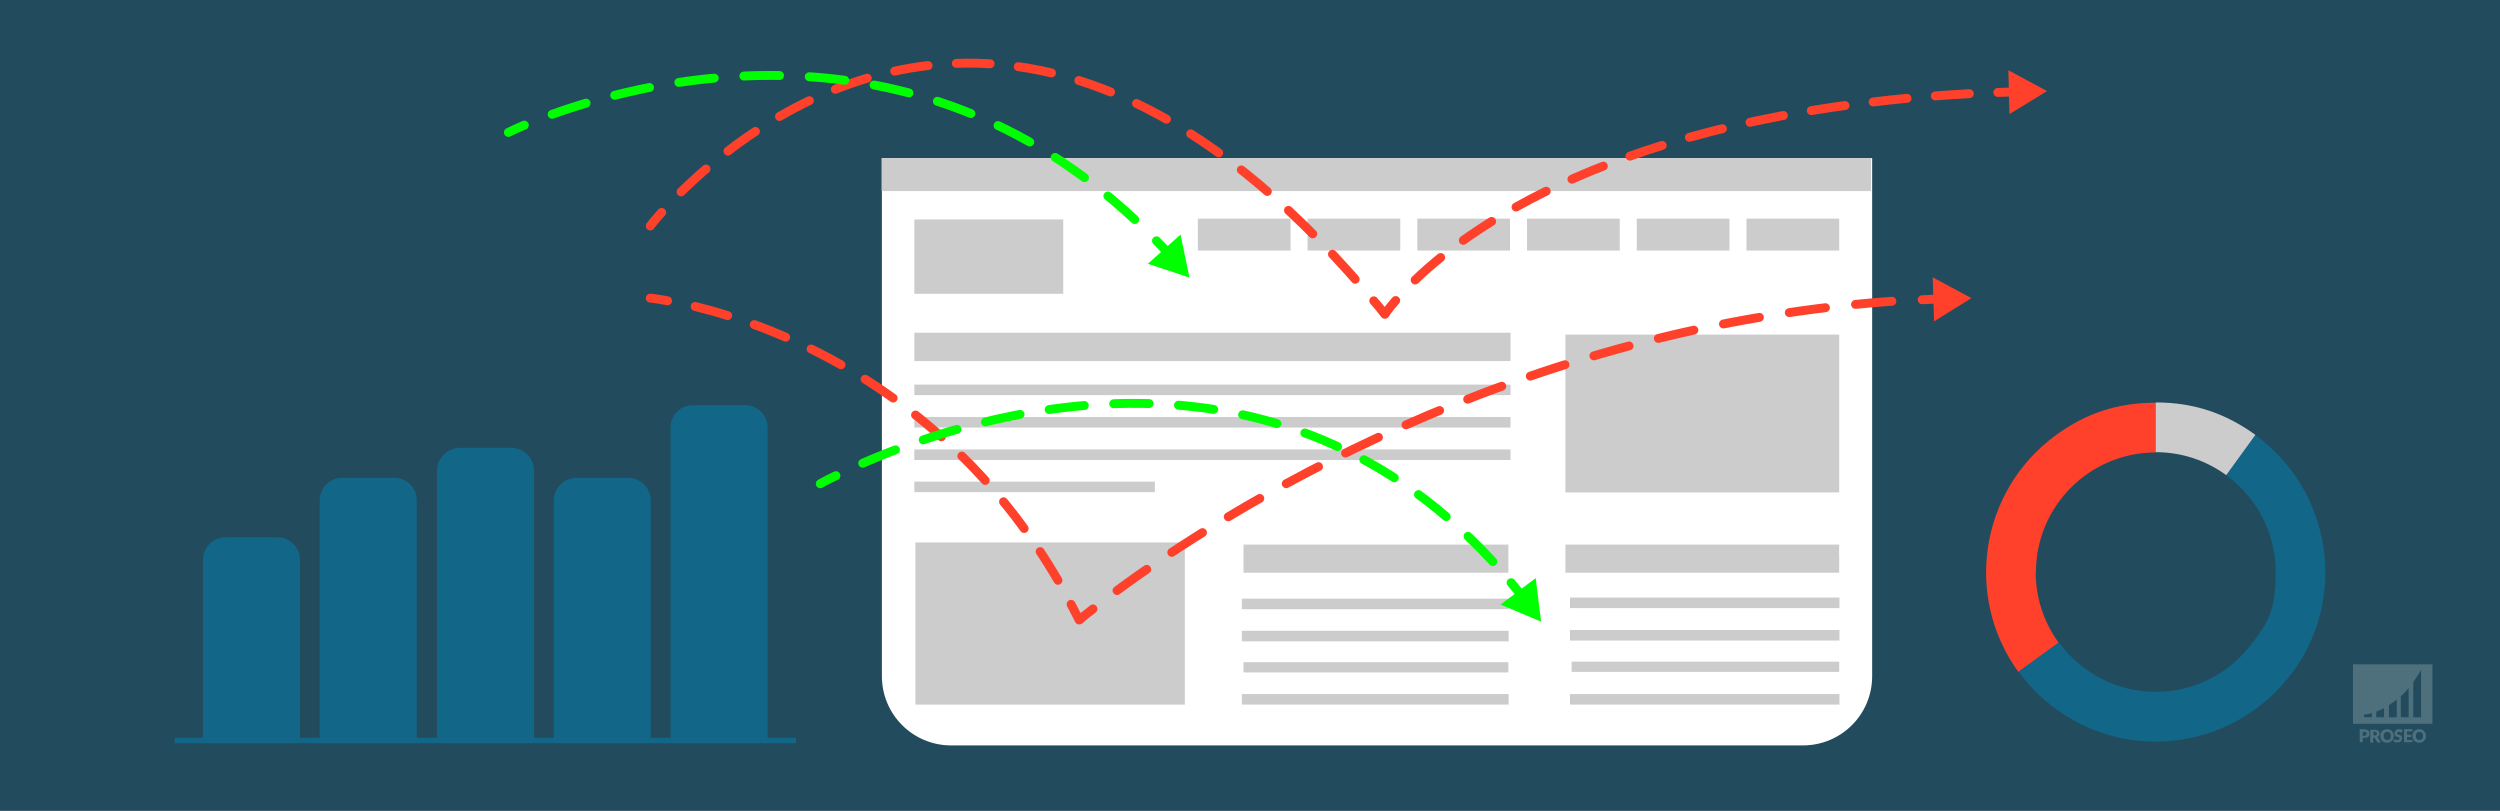 <?xml version="1.0" encoding="UTF-8"?> <svg xmlns="http://www.w3.org/2000/svg" version="1.1" viewBox="0 0 925 300"><rect x="0" y="0" width="925" height="300" fill="#333333" stroke="none"/><defs><style> .cls-1 { fill: #ccc; } .cls-1, .cls-2, .cls-3, .cls-4, .cls-5, .cls-6, .cls-7 { stroke-width: 0px; } .cls-8 { stroke-dasharray: 0 0 13.2 11; } .cls-8, .cls-9, .cls-10, .cls-11, .cls-12, .cls-13, .cls-14, .cls-15, .cls-16 { fill: none; } .cls-8, .cls-10, .cls-11, .cls-12, .cls-13, .cls-14, .cls-15, .cls-16 { stroke-linecap: round; stroke-linejoin: round; stroke-width: 3.3px; } .cls-8, .cls-10, .cls-14 { stroke: lime; } .cls-17, .cls-4 { opacity: .2; } .cls-9 { stroke: #126688; stroke-miterlimit: 10; stroke-width: 2px; } .cls-11 { stroke-dasharray: 0 0 13.5 11.2; } .cls-11, .cls-12, .cls-13, .cls-15, .cls-16 { stroke: #ff412b; } .cls-2 { fill: #ff412b; } .cls-12 { stroke-dasharray: 0 0 12.5 10.4; } .cls-3 { fill: lime; } .cls-4, .cls-6 { fill: #fff; } .cls-5 { opacity: .5; } .cls-5, .cls-7 { fill: #126688; } .cls-14 { stroke-dasharray: 0 0 13.1 10.9; } .cls-15 { stroke-dasharray: 0 0 12.5 10.5; } .cls-16 { stroke-dasharray: 0 0 12.6 10.5; } </style></defs><g id="bg"><rect class="cls-5" width="925" height="300"></rect></g><g id="watermerk"><g><path class="cls-4" d="M870.6,245.8v22h29.4v-22h-29.4ZM877.6,265.4h-2.9v-1s1.1,0,2.9-.6v1.6ZM882.1,265.4h-2.9v-2.1c.9-.3,1.9-.8,2.9-1.3v3.4ZM886.8,265.4h-2.9v-4.5c1-.6,1.9-1.3,2.9-2.1v6.5ZM891.2,265.4h-2.9v-7.8c1-.9,2-1.9,2.9-3v10.9ZM895.8,265.4h-2.9v-13c1-1.4,2-2.9,2.9-4.5v17.5Z"></path><g class="cls-17"><path class="cls-6" d="M874.8,269.9c.3,0,.6,0,.9.1.2,0,.4.2.6.3.2.1.3.3.3.5s.1.4.1.6,0,.5-.1.7c0,.2-.2.4-.3.5-.2.1-.4.3-.6.3-.2,0-.5.1-.9.1h-.6v1.6h-1.1v-4.8h1.7ZM874.8,272.2c.3,0,.5,0,.6-.2.1-.1.2-.3.2-.6s0-.2,0-.3c0,0,0-.2-.1-.2,0,0-.2-.1-.3-.1-.1,0-.2,0-.4,0h-.6v1.5h.6Z"></path><path class="cls-6" d="M880.9,274.7h-1c-.2,0-.3,0-.4-.2l-.8-1.4c0,0,0-.1-.1-.1,0,0-.1,0-.2,0h-.3v1.8h-1.1v-4.8h1.5c.3,0,.6,0,.9.1.2,0,.4.2.6.3.2.1.3.3.3.4,0,.2.1.4.1.6s0,.3,0,.4c0,.1-.1.3-.2.4,0,.1-.2.2-.3.3-.1,0-.3.2-.4.2,0,0,.1,0,.2.1,0,0,.1.1.2.2l1,1.7ZM878.6,272.1c.2,0,.3,0,.4,0,.1,0,.2,0,.3-.2s.1-.1.1-.2c0,0,0-.2,0-.3,0-.2,0-.4-.2-.5-.1-.1-.3-.2-.6-.2h-.4v1.4h.4Z"></path><path class="cls-6" d="M885.7,272.3c0,.3,0,.7-.2,1-.1.3-.3.6-.5.8-.2.2-.5.4-.8.5-.3.1-.6.2-1,.2s-.7,0-1-.2c-.3-.1-.6-.3-.8-.5-.2-.2-.4-.5-.5-.8-.1-.3-.2-.6-.2-1s0-.7.2-1c.1-.3.3-.6.5-.8s.5-.4.8-.5c.3-.1.6-.2,1-.2s.7,0,1,.2c.3.1.6.3.8.5.2.2.4.5.5.8.1.3.2.6.2,1ZM884.6,272.3c0-.2,0-.4,0-.6s-.1-.3-.3-.5c-.1-.1-.3-.2-.4-.3-.2,0-.4-.1-.6-.1s-.4,0-.6.1c-.2,0-.3.2-.4.3-.1.1-.2.3-.3.5s0,.4,0,.6,0,.5,0,.6c0,.2.1.3.3.5.1.1.3.2.4.3.2,0,.4.1.6.1s.4,0,.6-.1c.2,0,.3-.2.4-.3.1-.1.2-.3.3-.5,0-.2,0-.4,0-.6Z"></path><path class="cls-6" d="M888.7,270.9c0,0,0,0-.1.1s0,0-.1,0-.1,0-.2,0c0,0-.1,0-.2-.1,0,0-.2,0-.2-.1,0,0-.2,0-.3,0-.2,0-.4,0-.5.1s-.2.2-.2.4,0,.2,0,.2c0,0,.1.1.2.2,0,0,.2,0,.3.1s.3,0,.4.1c.1,0,.3.1.4.2.1,0,.2.1.3.2,0,0,.2.2.2.4,0,.1,0,.3,0,.5s0,.4-.1.6c0,.2-.2.4-.3.5-.1.1-.3.3-.5.3-.2,0-.5.1-.7.1s-.3,0-.5,0c-.2,0-.3,0-.4-.1-.1,0-.3-.1-.4-.2-.1,0-.2-.2-.3-.3l.3-.5s0,0,.1,0c0,0,0,0,.1,0s.1,0,.2,0,.1,0,.2.1c0,0,.2,0,.3.1.1,0,.2,0,.4,0s.4,0,.5-.1c.1,0,.2-.2.2-.4s0-.2,0-.3c0,0-.1-.1-.2-.2,0,0-.2,0-.3-.1-.1,0-.3,0-.4-.1-.1,0-.3,0-.4-.2s-.2-.1-.3-.2-.2-.2-.2-.4c0-.2,0-.3,0-.6s0-.4.1-.5c0-.2.2-.3.3-.5.1-.1.3-.2.5-.3s.4-.1.7-.1.3,0,.4,0c.1,0,.3,0,.4.1.1,0,.2,0,.3.2.1,0,.2.1.3.2l-.3.5Z"></path><path class="cls-6" d="M890.6,270.8v1.1h1.5v.8h-1.5v1.1h2v.8h-3.1v-4.8h3.1v.8h-2Z"></path><path class="cls-6" d="M897.6,272.3c0,.3,0,.7-.2,1-.1.3-.3.6-.5.8-.2.2-.5.4-.8.5-.3.1-.6.2-1,.2s-.7,0-1-.2c-.3-.1-.6-.3-.8-.5-.2-.2-.4-.5-.5-.8-.1-.3-.2-.6-.2-1s0-.7.2-1c.1-.3.3-.6.5-.8s.5-.4.8-.5c.3-.1.6-.2,1-.2s.7,0,1,.2c.3.1.6.3.8.5.2.2.4.5.5.8.1.3.2.6.2,1ZM896.5,272.3c0-.2,0-.4,0-.6s-.1-.3-.3-.5c-.1-.1-.3-.2-.4-.3-.2,0-.4-.1-.6-.1s-.4,0-.6.1c-.2,0-.3.2-.4.3-.1.1-.2.3-.3.5s0,.4,0,.6,0,.5,0,.6c0,.2.1.3.3.5.1.1.3.2.4.3.2,0,.4.1.6.1s.4,0,.6-.1c.2,0,.3-.2.4-.3.1-.1.2-.3.3-.5,0-.2,0-.4,0-.6Z"></path></g></g></g><g id="afbeelding"><g><g><path class="cls-7" d="M83.6,198.8h19c4.7,0,8.4,3.8,8.4,8.4v66.2h-35.9v-66.2c0-4.7,3.8-8.4,8.4-8.4Z"></path><path class="cls-7" d="M256.4,149.9h19.3c4.6,0,8.3,3.7,8.3,8.3v115.2h-35.9v-115.2c0-4.6,3.7-8.3,8.3-8.3Z"></path><path class="cls-7" d="M126.7,176.8h19.2c4.6,0,8.3,3.7,8.3,8.3v88.2h-35.9v-88.2c0-4.6,3.7-8.3,8.3-8.3Z"></path><path class="cls-7" d="M213.3,176.8h19.1c4.6,0,8.4,3.8,8.4,8.4v88.2h-35.9v-88.2c0-4.6,3.8-8.4,8.4-8.4Z"></path><path class="cls-7" d="M170.1,165.7h19c4.7,0,8.5,3.8,8.5,8.5v99.2h-35.9v-99.2c0-4.7,3.8-8.5,8.5-8.5Z"></path></g><line class="cls-9" x1="64.6" y1="274" x2="294.5" y2="274"></line></g><g><path class="cls-2" d="M753.3,211.7c0-24.5,19.9-44.3,44.3-44.3v-18.4c-13.9,0-25.7,3.8-36.9,12-28,20.4-34.2,59.6-13.9,87.6l14.9-10.8c-5.3-7.3-8.5-16.3-8.5-26.1Z"></path><path class="cls-7" d="M797.7,256c-14.7,0-27.8-7.2-35.9-18.3l-14.9,10.8c4.1,5.6,8.3,9.8,13.9,13.9,28,20.4,67.2,14.1,87.6-13.9l-14.9-10.8c-8.1,11.1-21.1,18.3-35.9,18.3Z"></path><path class="cls-7" d="M834.5,160.9l-10.8,14.9c11.1,8.1,18.3,21.1,18.3,35.9s-3.1,18.7-8.5,26.1l14.9,10.8c20.4-28,14.1-67.2-13.9-87.6Z"></path><path class="cls-1" d="M823.7,175.8l10.8-14.9c-11.2-8.1-23-12-36.9-12v18.4c9.7,0,18.7,3.1,26.1,8.5Z"></path></g><g><rect class="cls-6" x="575.1" y="202.3" width="3.4" height="3.4"></rect><path class="cls-6" d="M326.2,58.5h366.5v191.7c0,14.2-11.5,25.6-25.6,25.6h-315.2c-14.2,0-25.6-11.5-25.6-25.6V58.5h0Z"></path><rect class="cls-1" x="338.3" y="81.2" width="55.1" height="27.5"></rect><rect class="cls-1" x="579.2" y="123.8" width="101.3" height="58.4"></rect><rect class="cls-1" x="338.7" y="200.7" width="99.7" height="60"></rect><rect class="cls-1" x="338.3" y="123.1" width="220.6" height="10.5"></rect><rect class="cls-1" x="338.3" y="154.3" width="220.6" height="3.9"></rect><rect class="cls-1" x="338.3" y="142.3" width="220.6" height="3.9"></rect><rect class="cls-1" x="338.3" y="166.3" width="220.6" height="3.9"></rect><rect class="cls-1" x="338.3" y="178.2" width="89" height="3.9"></rect><g><rect class="cls-1" x="460.1" y="245" width="98" height="3.8"></rect><rect class="cls-1" x="460.1" y="201.5" width="98" height="10.4"></rect><rect class="cls-1" x="459.5" y="221.5" width="98.7" height="3.9"></rect><rect class="cls-1" x="459.5" y="233.4" width="98.7" height="3.9"></rect><rect class="cls-1" x="459.5" y="256.8" width="98.7" height="3.9"></rect></g><rect class="cls-1" x="326.2" y="58.5" width="366.1" height="12.2"></rect><rect class="cls-1" x="579.2" y="201.5" width="101.3" height="10.4"></rect><rect class="cls-1" x="581.5" y="244.8" width="99" height="3.8"></rect><rect class="cls-1" x="580.9" y="221.1" width="99.7" height="3.9"></rect><rect class="cls-1" x="580.9" y="233.1" width="99.7" height="3.9"></rect><rect class="cls-1" x="580.9" y="256.8" width="99.7" height="3.9"></rect><g><rect class="cls-1" x="443.2" y="80.9" width="34.3" height="11.8"></rect><rect class="cls-1" x="483.8" y="80.9" width="34.3" height="11.8"></rect><rect class="cls-1" x="524.4" y="80.9" width="34.3" height="11.8"></rect><rect class="cls-1" x="565" y="80.9" width="34.3" height="11.8"></rect><rect class="cls-1" x="605.6" y="80.9" width="34.3" height="11.8"></rect><rect class="cls-1" x="646.2" y="80.9" width="34.3" height="11.8"></rect></g><rect class="cls-6" x="680.6" y="202.3" width="3.4" height="3.4"></rect></g><g><path class="cls-13" d="M240.6,110.3s2.3.2,6.4,1"></path><path class="cls-12" d="M257.2,113.4c30.3,7.4,95.4,31.4,136.7,105.6"></path><path class="cls-13" d="M396.3,223.6c1,1.9,2,3.8,3,5.8,0,0,1.7-1.5,5.1-4.1"></path><path class="cls-11" d="M413.3,218.5c37.4-27.6,146.9-98.6,292.3-107.4"></path><path class="cls-13" d="M711.2,110.9c2.2-.1,4.3-.2,6.5-.3"></path><polygon class="cls-2" points="715.6 118.9 729.4 110.3 715.1 102.6 715.6 118.9"></polygon></g><g><path class="cls-13" d="M240.6,83.6s1.4-1.9,4.2-5"></path><path class="cls-15" d="M252,71c32.6-32.1,131.4-105.2,252.9,36.3"></path><path class="cls-13" d="M508.3,111.3c1.4,1.6,2.8,3.3,4.1,5,0,0,1.2-1.9,4-5.1"></path><path class="cls-16" d="M523.6,103.6c22.3-21.5,81.7-63.2,210.3-69.2"></path><path class="cls-13" d="M739.2,34.2c2.2,0,4.3-.2,6.5-.2"></path><polygon class="cls-2" points="743.5 42.2 757.4 33.7 743.1 26 743.5 42.2"></polygon></g><g><path class="cls-10" d="M188.1,49s2.1-1.1,5.9-2.7"></path><path class="cls-8" d="M204.3,42.3c38.3-13.8,137.4-37.9,219.7,42.9"></path><path class="cls-10" d="M427.9,89.1c1.5,1.5,3,3.1,4.5,4.7"></path><polygon class="cls-3" points="424.7 97.6 440.1 102.7 436.8 86.8 424.7 97.6"></polygon></g><g><path class="cls-10" d="M303.5,179s2-1.2,5.8-3"></path><path class="cls-14" d="M319.2,171.4c40.8-17.9,153.3-54.5,236.4,40"></path><path class="cls-10" d="M559.1,215.6c1.4,1.6,2.7,3.3,4.1,5.1"></path><polygon class="cls-3" points="555.2 223.7 570.2 230 568.2 213.9 555.2 223.7"></polygon></g></g></svg> 
